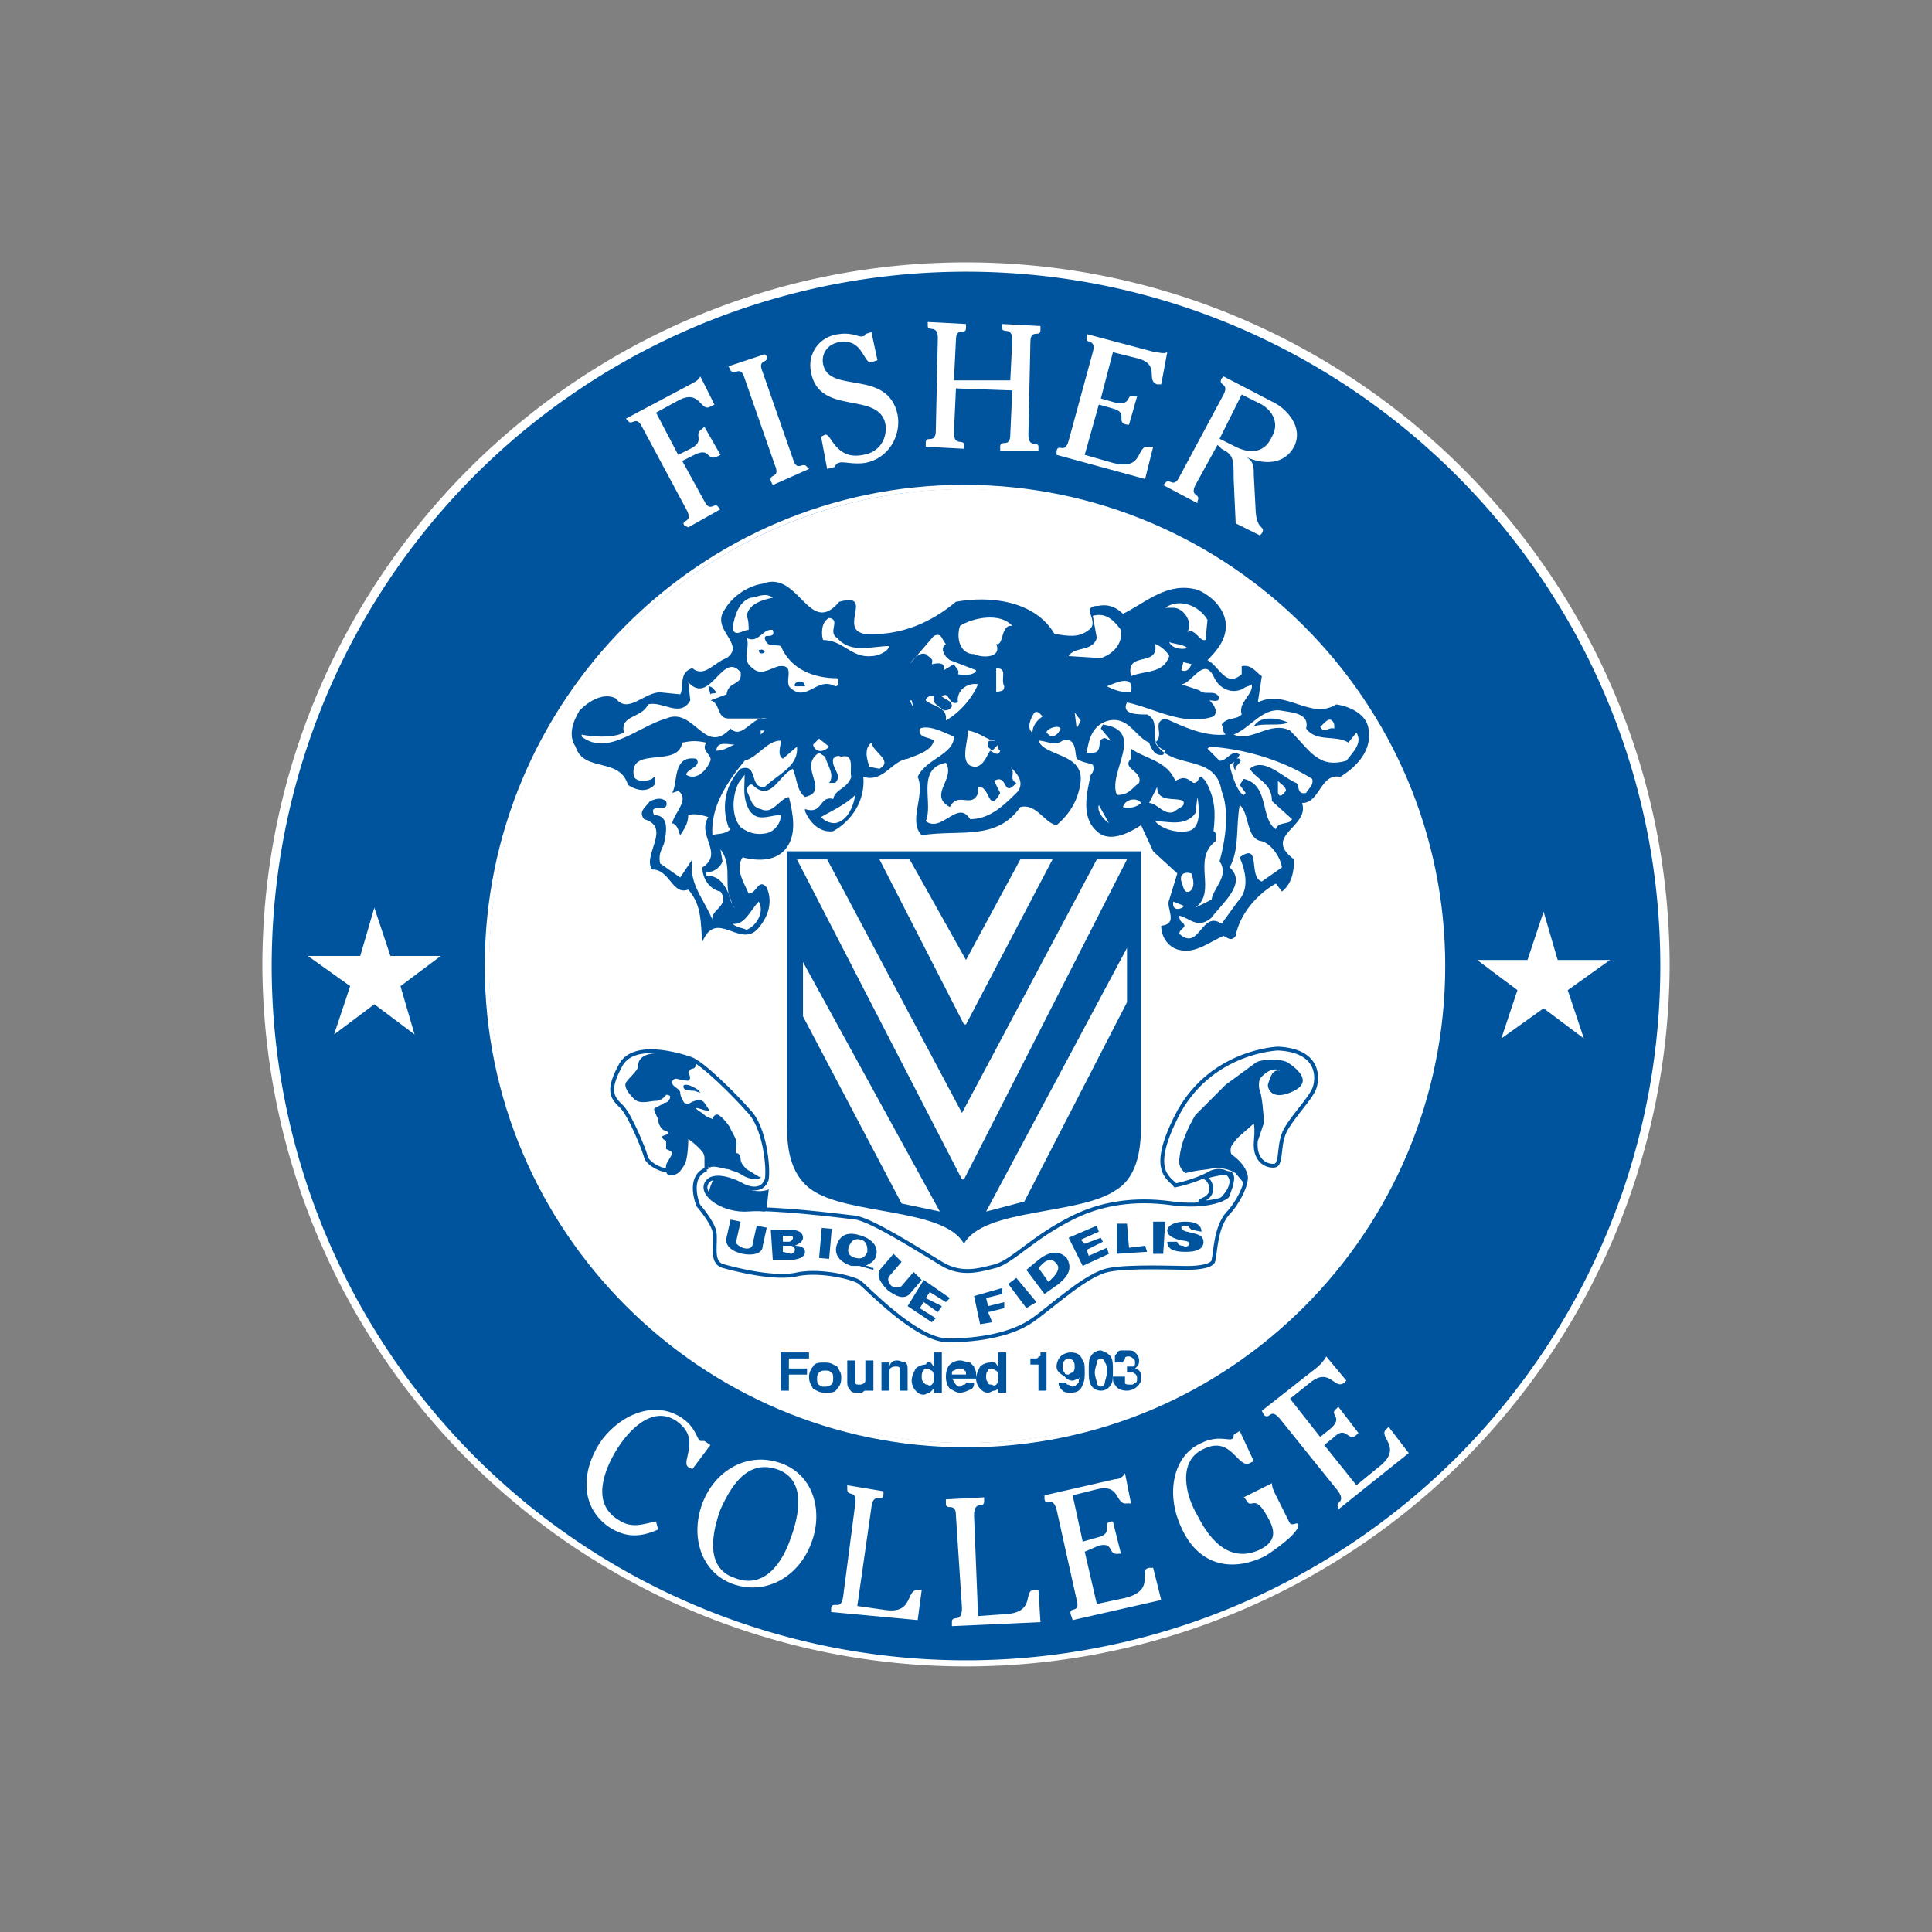 <svg xmlns="http://www.w3.org/2000/svg" fill="none" viewBox="0 0 256 256">
  <rect x="0" y="0" width="256" height="256" fill="#808080" stroke="none"/>
  <path fill="#00549E" stroke="#fff" stroke-miterlimit="10" stroke-width="2.47" d="M128 36c-50.667 0-92 41.333-92 92a92.001 92.001 0 0 0 184 0c0-50.667-41.333-92-92-92Z"/>
  <path fill="#fff" d="M193.6 128.003a65.867 65.867 0 1 1-131.734.002 65.867 65.867 0 0 1 131.734-.002Z"/>
  <path fill="#00549E" d="M220 128a91.998 91.998 0 0 1-109.948 90.232 92.003 92.003 0 0 1-72.284-72.284A92 92 0 0 1 128 36c50.667 0 92 41.333 92 92Zm-92-63.2c-34.933 0-63.2 28.267-63.2 63.2 0 34.933 28.267 63.2 63.2 63.2 34.933 0 63.2-28.267 63.2-63.2 0-34.933-28.267-63.2-63.2-63.2Z"/>
  <path fill="#00549E" d="M103.467 179.207h3.733v.8h-2.667v1.333h2.4v.8h-2.4v2.134h-1.066v-5.067Zm7.467 4.803c-.266.533-.799.533-1.599.533-.8 0-1.067-.267-1.6-.533-.267-.534-.534-.8-.534-1.6 0-.534.267-1.067.534-1.334.266-.533.8-.533 1.6-.533s1.066.267 1.599.533c.267.534.534.8.534 1.334 0 .533 0 1.066-.534 1.6Zm-.799-.534c.266-.266.266-.533.266-.8 0-.266 0-.8-.266-.8-.267-.266-.267-.266-.8-.266-.267 0-.534 0-.8.266-.267.267-.267.534-.267.8 0 .267 0 .8.267.8.266.267.266.267.8.267.533 0 .8-.267.8-.267Zm2.131-2.94v2.4c0 .534 0 .8.266 1.067.267.533.534.533 1.067.533h.533c.267 0 .267-.266.534-.266h1.066v-4h-1.066v2.666c0 .267-.267.534-.8.534-.267 0-.534 0-.534-.267v-2.933h-1.066v.266Zm6.666-.266c-.267 0-.533 0-.8.266 0 0-.267.267-.267.534v-.534h-1.066v3.734h1.066v-2.667c0-.267.267-.533.8-.533.267 0 .534 0 .534.266v2.934h1.066v-2.667c0-.533 0-.8-.266-1.067-.267 0-.8-.266-1.067-.266Zm4.267.27c.266 0 .267.267.533.534v-1.867h1.067v5.333h-1.067v-.533l-.533.533c-.267 0-.533.267-.8.267-.533 0-.8-.267-1.067-.533-.267-.267-.533-.8-.533-1.334 0-.533.266-1.066.533-1.6.267-.266.8-.533 1.333-.533.267-.533.534-.267.534-.267Zm.266 2.934c.267-.267.267-.534.267-.8 0-.534 0-.8-.267-1.067-.266 0-.266-.267-.533-.267s-.533 0-.533.267c-.267.267-.267.533-.267.8s0 .533.267.8.266.267.533.267c.267.266.533 0 .533 0Zm3.736-3.204c-.534 0-1.067.266-1.334.533-.266.267-.533.8-.533 1.6s.267 1.333.533 1.6c.534.267.8.533 1.334.533.533 0 1.066-.266 1.6-.533.266-.267.266-.533.266-.8h-1.066s0 .267-.267.267-.267.266-.533.266c-.267 0-.267 0-.534-.266-.266-.267-.266-.534-.533-.8h3.2v-.8c0-.267-.267-.534-.267-.8l-.533-.534c-.533 0-.8-.266-1.333-.266Zm0 1.066c.266 0 .533 0 .533.267.267 0 .267.267.267.533h-1.867c0-.266 0-.533.267-.533.533-.267.533-.267.8-.267Zm4.533-.796c.267 0 .267.267.533.534v-1.867h1.067v5.333h-1.067v-.533s-.266.267-.533.267-.533.266-.8.266c-.533 0-.8-.266-1.067-.533-.266-.267-.533-.8-.533-1.333 0-.534.267-1.067.533-1.6.267-.267.8-.534 1.334-.534.266-.266.533 0 .533 0Zm.267 2.934c.266-.267.266-.534.266-.8 0-.534 0-.8-.266-1.067-.267 0-.267-.267-.534-.267-.266 0-.533 0-.533.267-.267.267-.267.533-.267.8s0 .533.267.8c0 .267.267.267.533.267.267.266.534 0 .534 0Zm5.599-2.667v3.467h1.067v-5.067h-.8v.267c0 .266 0 .266-.267.266 0 .267-.267.267-.533.267h-.534v.8h1.067Zm2.933-1.067c.267-.266.8-.533 1.334-.533.8 0 1.333.267 1.6 1.067.266.266.266.8.266 1.6 0 .533 0 1.066-.266 1.6-.267.8-.8 1.066-1.6 1.066-.267 0-.8 0-1.067-.266-.267-.267-.533-.534-.533-1.067h1.066c0 .267 0 .267.267.267 0 0 .267.266.533.266.267 0 .534-.266.8-.533 0-.267 0-.533.267-.8l-.267.267c-.266 0-.533.266-.8.266-.533 0-.8-.266-1.066-.533-.8-.533-1.067-.8-1.067-1.333 0-.534.267-1.067.533-1.334Zm1.6 2.134c.267-.267.267-.534.267-.8 0-.267 0-.534-.267-.8-.266-.267-.266-.267-.533-.267s-.267 0-.533.267c-.267.266-.267.533-.267.8 0 .266 0 .533.267.8 0 .266.266.266.533.266.267-.266.533-.266.533-.266Zm5.066-2.137c.267.534.267 1.067.267 1.867s0 1.6-.267 1.867c-.267.533-.8.8-1.333.8-.534 0-1.067-.267-1.334-.8-.266-.533-.266-1.067-.266-1.867s0-1.6.266-1.867c.267-.533.8-.799 1.334-.799.8.266 1.066.533 1.333.799Zm-1.867 3.467c0 .267.267.533.534.533.266 0 .533-.266.533-.533s.267-.8.267-1.333c0-.534 0-1.067-.267-1.334 0-.266-.267-.533-.533-.533-.267 0-.534.267-.534.533 0 .267-.266.8-.266 1.334 0 .533.266 1.066.266 1.333Zm3.735-.533v.533c0 .267.266.267.8.267.266 0 .266 0 .533-.267.267 0 .267-.266.267-.533s0-.534-.534-.8h-.8v-.8h.8c.267 0 .267-.267.267-.534 0-.266 0-.266-.267-.533 0 0-.266-.267-.533-.267s-.533.001-.533.267c0 .267-.267.267-.267.533h-1.067v-.8c0-.266.267-.266.267-.533 0 0 .267-.266.533-.266h.8c.534 0 .8-.001 1.067.266.267.267.533.533.533 1.067 0 .266 0 .533-.266.8l-.267.267s.267-.001.533.266c.267.267.267.534.267 1.067 0 .533-.267.8-.533 1.066-.267.267-.8.534-1.334.534-.8 0-1.333-.267-1.6-.8-.266-.267-.266-.534-.266-1.067h1.6v.267Zm2.132-69.87v36c0 2.933-.267 6.933-3.2 8.8-4.8 3.466-17.6 2.4-20.267 7.2-2.666-4.8-15.466-3.734-20.266-7.2-2.934-2.134-3.2-5.867-3.2-8.8v-36h46.933Z"/>
  <path fill="#00549E" d="M151.199 109.339c-1.6 1.067-4.266 2.4-5.866.8-2.134-1.866-1.334-5.066-.8-7.466.266-.267.533-.8.266-1.334-.533-.266-1.333-.266-2.133-.8-.267-.8 0-2.933-1.867-2.4-1.066.8-2.133 0-3.2 0 .8 2.134 5.867 1.6 5.6 5.334-.266 2.4-1.333 4.266-3.2 5.866-1.6-.266-2.666-2.933-4.8-2.4-3.2 4.534-8 2.934-13.066 3.734-1.867-1.867.533-5.334-.534-7.734 1.067-2.4 4.8-2.933 4.8-5.333-1.333-.533-3.2-1.6-4.533-1.067-.267 1.334 1.333 1.067 1.867 1.6-.267 1.334-2.134 1.867-3.467 2.4-2.133.267-3.2 3.2-5.867 2.4.267 3.2-1.6 5.867-4 7.2-1.866.267-3.2-1.333-3.733-2.666v-.267c2.4.8 1.867-1.867 3.733-1.333.267-1.334 1.867-1.334 2.4-2.934-.266-.8.534-3.2-1.333-2.666-.533-.267-.8 0-1.067.266-.266 1.334 1.334 2.134.267 3.2h-.8c.8-1.066-.267-2.4-.533-3.466l-.8-.534c-2.934 1.867 1.6 5.067-1.867 5.867-1.067-.8-1.067-2.4-1.6-3.733-1.867.8-2.933 4.533-5.333 2.133-.534-.267-.8.533-.8.8.533.8.533 2.133 1.866 2.4 1.6.8 2.4-1.333 3.734-1.6.533 2.133 1.066 4.8-.267 6.667-1.333 1.866-3.733 1.866-5.867 1.333-1.066 1.6.267 3.467.8 4.8 1.067 0 1.334-2.133 2.4-.8.8 1.867.267 3.733-1.066 5.333-2.4 2.934-5.6-2.666-7.467 1.867-.267-2.4 0-4.8-1.867-6.933-2.133.8-2.4-2.667-4.8-2.667-1.333-1.867 2.667-5.6-1.066-6.667-.8-1.066.266-1.6.8-2.4.8-.266 1.333-.533 2.133 0 .533 1.867-2.4 0-1.6 1.867 2.133 0 1.6 2.4 1.333 3.733-.266.8-.8 1.334-.533 2.667l2.667 1.867 1.6-2.4c-.534 3.2 1.6 5.333 2.666 8-.266-1.334 2.4-1.867 1.067-3.734-1.333-.266-2.4-1.6-2.4-3.2 2.933-1.866-.8-4.266.8-6.666-.8-.267-1.867-.534-2.667-.267 0 1.067-.533 1.867-1.066 2.667-.267-.534-.267-1.334-1.067-1.6.267-1.334 2.4-3.2.8-4.267l-.8.267c.8-1.334 0-5.067 3.2-4.534.8 1.067-1.333 1.334-1.333 2.134 1.333.8 2.666-.534 3.2-1.867.266-.8-1.334-1.333-.534-2.4-1.333-.267-1.866-.267-3.2 0-.533 3.467-7.2.267-6.4 4.533.534.8 1.867.534 2.4.267l.267-.267c.267.267.267 1.067-.267 1.334-1.066.8-2.4.266-3.2-.267-1.066-3.733-5.866-1.6-6.933-5.067-1.067-1.6-.267-3.466.533-4.8 1.334-1.333 3.2-2.4 4.8-1.6 1.6 2.134 3.734-.8 5.867-.8l2.667.267c.533-.8-.267-2.933 1.6-3.467 1.6 1.334 2.933-.8 4.533-1.333 2.667-1.867-2.133-3.733-.267-6.4 1.067-1.867 3.2-3.2 5.067-3.467 4.8-1.866 6.133 7.2 10.133 2.4 4.8-1.333-.266 3.734 3.467 4.267 4.8.267 8.8-1.6 12-4.267 4.267-.8 10.4-.266 13.067 4.267 1.866.267 3.2.533 4.533-.533 1.6-1.067-1.333-3.2 1.333-3.2 1.334-.267 2.4.266 3.2 1.066 3.2-1.6 5.867-4.266 9.867-3.2 1.867.8 3.467 2.4 3.733 4.267.267 2.133-1.066 3.733-2.4 5.067 1.6.8 2.4 3.733 4.534 1.866v-1.066c1.333-.267 1.866.8 2.666 1.333l-.533 3.467c3.733-1.867 6.933 2.4 10.4.266 1.867.267 4 1.334 4.267 3.2.533 2.934-1.6 5.067-3.734 6.4-2.666-.533-2.666 3.467-5.066 3.467 1.066 3.2-5.334 4.267-1.067 7.467 0 1.6-.267 3.2-1.6 4.266l-.8-1.066c-2.4 1.333-4.8 4-5.333 6.933-.534.8-1.067.267-1.6 0-1.867.8-3.734 2.4-5.867 1.867-1.333-.267-2.4-1.6-2.4-3.2 2.4-.267.533-2.4 1.067-3.467l1.066-3.467-3.2-2.933"/>
  <path fill="#fff" d="M102.402 79.2c-1.334.266-3.2.8-3.467 2.4.267.533.267 1.333.267 1.866-.8 0-1.867 1.067-2.134-.267.267-1.6.8-3.466 2.4-4 .8 0 1.867-.8 2.934 0ZM160 82.133l-.266 2.667c-.8.267-1.334-1.6-2.4-1.067.8-1.333-.534-3.2-1.867-3.2H154.4c1.867-1.333 4.534-.266 5.6 1.6Zm-11.467 1.336c.267 1.866-1.067 3.2-2.667 3.733l-4.266-.267c.8-1.333 3.2-.533 3.733-2.4l-.533-2.933c1.866-.533 2.933.8 3.733 1.867Zm-37.598 1.073c1.866 2.133 4.533 1.066 6.933 1.066-.267.8-1.6 1.334-2.4 1.334-2.667.266-3.733-2.134-6.4-2.134-.267-.8-.267-2.4.8-2.933 1.6.267-.267 1.867 1.067 2.667Zm23.2-1.598c-1.6-.267-1.066 2.667-2.133 2.4.8 1.867-1.867 1.867-2.933 1.333-1.867 0-2.4-2.133-1.867-3.733 1.6-1.067 5.333-1.867 6.933 0Zm-31.735.528c.267.8-.266.8-.8.8-.266 0-.266.267-.266.267.266 1.334 1.333.8 2.133 1.067 1.333 3.2 4.533 4.266 7.467 4.266.266.267.266 1.067-.267 1.067-2.4-1.333-3.733 2.133-5.867.267-1.066-.8.8-3.2-1.6-2.934-1.066.267-2.4 1.334-3.466.267-1.6-1.067-.267-2.666-.8-4 1.6.8 2.133-1.333 3.466-1.067Zm22.933 1.865c-.8.533-.266 1.6.534 2.133l3.466 1.334c0 .533-1.333.8-2.4.533.267-.533-.266-.8-.533-1.333l-1.333.8c.266-1.334-1.334-.8-1.6-.8.266-.8-.267-.8-.8-1.334-.8-.266-1.6.534-2.134 1.334l3.2-3.734c1.067-.533 1.067.534 1.6 1.067Zm31.999.537c-.8.267-2.134 0-2.4-.8.533.267 1.866.267 2.4.8Zm-2.399 1.058c-.8 2.4-3.2 1.867-5.067 2.667-.8-3.467 3.734-1.067 3.2-4.267.8.267 1.6 1.067 1.867 1.6Z"/>
  <path fill="#00549E" d="M101.333 86.407c-.266.267-.8.267-.8-.266.267 0 .534-.267.8.266Z"/>
  <path fill="#fff" d="M157.867 88.005c-.267.8-.8 1.067-1.334.8l.267-1.067 1.067.267Z"/>
  <path fill="#00549E" d="m121.068 89.872 1.866-1.067v1.333c-.8.534-1.866.267-2.933.267-.267-.8 0-1.867.533-2.667-.266 1.067-.266 1.6.534 2.134Z"/>
  <path fill="#fff" d="M98.135 89.073c.267 1.867-1.6 1.067-1.867 2.933l-2.133.8c1.333.267.8 2.4 2.4 2.4h5.067c-1.867-.533-3.2 2.933-4.8 1.334-3.467 3.733-4.8-2.934-8.534-1.334-3.733 1.067-7.733 5.067-11.2 2.4v-.266c1.334.266 4 .533 5.6-.267-.533-2.4 2.4-1.867 3.2-3.733 1.867-.534 4.267 1.866 5.6-.534l-.266-2.4c2.933 3.2 4.533-4.267 6.933-1.333Zm34.932 1.87c0 .8-.534.533-1.067.8v-3.2c1.6 0 .533 1.333 1.067 2.4Zm31.733.262c.267-.267.8-.267 1.067-.534.266 1.334-1.867 2.4-1.334 4-.8.8-1.866.267-2.666 1.334.266.267 0 .8.533 1.333-2.933.267-5.6-1.066-8-2.133-1.867.533 0 2.133-1.333 3.2 2.133 3.733 8 1.333 8.8 6.4 1.066 2.666.533 6.4-.267 9.333 1.333 1.867-.8 3.467-1.067 5.067l-2.133 1.066c2.933-2.133-.533-6.4 2.667-8.8 0-.533.266-1.066-.267-1.333.267-2.4.267-4.267-1.067-6.667l-.533-.533c-.533 0-.267.8-1.067.8-1.066-.8-1.333-.8-2.4-.267-1.066-2.666-4-2.933-5.866-4.266v1.333c-1.334 1.333 1.6 1.6 1.066 3.2-1.066.8-1.333 1.6-2.933 1.6-1.333-2.933 4-8.533-1.867-9.333l-.266.533 1.333 1.6c-.267 0-.8-.533-1.067-.267-.8.267 0 1.867-1.333 1.867h-.8c.267-1.867.8-3.733 2.933-4.266 2.667-.534 3.467 2.133 5.334 2.933.266.8.8 1.866 1.866 1.6l.267-.533c-2.667-1.067-.267-3.734-2.4-4.8-1.333 0-3.467 0-2.667-1.6 3.734.8 7.467 3.2 11.467 1.866.8-.8-.267-1.867-.533-2.133.533 0 1.066.266 1.333-.267-.533-1.333-1.867-.266-2.667-1.066l-2.4-.8c1.334 0 2.934-3.734 4.267-1.067.8 1.867 2.667 2.4 4 1.6Z"/>
  <path fill="#00549E" d="M106.667 90.939h-1.334c-.266-.534.8-.8 1.067-.534 0 0 .267.267.267.534Z"/>
  <path fill="#fff" d="M149.866 91.738c-1.333 0-2.133-.267-3.2-.8.8-.267 3.733-1.867 3.2.8Zm-20.267-1.072c-.8 1.867-2.4 3.733-4.266 4.8.266-1.867-1.867-1.867-2.667-2.667 0-.267.533-.8 1.067-.533-.267 1.066.8 1.333 1.333 1.866.267 0 .8 0 1.067-.533 0-.8-.8-.8-1.334-1.333 1.067-.8.8 1.333 2.134.8-.267-1.6 1.333-2.667 2.666-2.4Z"/>
  <path fill="#00549E" d="M94.934 91.737c-.267.267-.534 0-.8.267l-.267-1.067c.533 0 .8.534 1.067.8Z"/>
  <path fill="#fff" d="m121.067 93.867-.534-1.066h.267l.267 1.066Zm52 2.665c1.333 1.867 4 .8 5.6 1.867l1.066-1.334c.8 1.334-.266 2.4-1.333 3.734-3.733 1.066-4.8-1.334-7.467-4-2.666-1.334-5.066 1.6-7.466.533 2.133-.8 3.733-3.467 6.133-3.2 1.333.267 4 .267 3.467 2.4Zm-34.933-1.594c-.8.533-1.333 1.333-1.333 2.133-.8-.533-.267-1.866.266-2.666.534-.267.8.266 1.067.533Zm4.533 1.602-.267-2.134.8 1.067-.533 1.067Z"/>
  <path fill="#00549E" d="M170.666 95.74c-1.067.534-3.467 0-4.533.534.8-1.6 3.466-1.067 4.533-.534Z"/>
  <path fill="#fff" d="M176.798 96.004v.533c-.8-.267-1.333.8-1.866-.267.266 0 1.333-1.867 1.866-.266Zm-36.265.529c-.267.8-1.067 1.334-1.6.8l-.267-.266c0-.534 1.6-1.067 1.867-.534Zm-39.734.801v-.533h.533l-.533.533Zm30.935.8c.534.267-.8-.267-.8.267-.266.533.267.8.534 1.066l.8-.8c0 .267 0 .8.266.8-.266.8-.8.267-1.333 0-.533.8-.8 1.867-1.867 2.134-2.4 0-1.066-3.2-1.066-4.8 1.6.266 2.666 1.333 3.466 1.333Zm-21.866.808c-.8.8-1.867.8-2.134-.267l.8-.8 1.334 1.067Zm-6.402-.805c0 .8-.533 1.866.267 2.4l1.867-1.6c.266 2.666-2.667 3.733-4.267 5.333-2.133.267-.8-3.2-3.2-2.4-1.867 1.867-2.667 4.8-1.6 7.733l.267.267c-.8.8-1.867.533-2.4.8-.267-3.733 1.866-6.933 4.266-9.867 1.867-.533 2.934-2.666 4.8-2.666Zm-6.134.531c-.8.266-1.334.8-2.4.8 0-1.334 1.6-.8 2.4-.8Zm19.201 3.205-1.333-.267c-.267-.8-.8-2.4.266-3.2.267 1.334 2.934 2.4 1.067 3.467Z"/>
  <path fill="#00549E" d="M121.334 98.668c.267.8-.8.533-.8.8h-.8c.267-.8 1.067-.533 1.6-.8Z"/>
  <path fill="#fff" d="M173.867 103.204c.266.8-.534 1.333-.8 1.867-1.334.266-.8-1.067-1.334-1.334-1.866-.8-4.266-3.466-6.133-1.866 1.067 1.6 2.933 1.867 2.933 4.267l2.667 2.399c-.267.8-1.867.267-2.133 1.334-2.134-1.334-.8-5.867-4.267-6.667l-.533.8.8 1.067-.267.267c-.8-.267-1.6-2.667-1.867-4a3.213 3.213 0 0 0 1.334-1.334c-1.067-.8-1.6.8-2.667.8l-1.6-1.6.267-.266c4.266.266 9.333 1.599 13.6 4.266Zm-48.534-2.13c1.333 2.134-2.4 4.267.533 5.867 1.067-2.133 2.933.267 3.733-1.867v-.8c1.6-.266 1.334 3.734 2.934.8l-.8-1.6c1.866-1.066 1.066 2.4 2.933.267-1.067-.533 0-1.333-.8-2.133.8.8 1.867 1.866 1.067 3.2-1.867 1.866-3.734 3.733-6.4 3.733-1.6-2.667-3.734 1.867-5.867.267 1.067-2.4-1.333-6.934 2.667-7.734Zm-26.132 6.127c1.067 1.867 2.667.8 4.267.8 0 1.067-.8 2.134-1.867 2.4-1.333.267-2.4 0-3.466-.8-1.334-1.6-1.067-4.266-.267-5.866l.8-1.067c0 1.6-.267 2.933.533 4.533Z"/>
  <path fill="#fff" d="M170.401 104.802c-.267.267-.8 1.067-1.067.267v-1.6c.533.533 1.067.8 1.067 1.333Zm-13.602 1.334c.267.8-.533.8-1.067 1.334-1.333.8-2.4-1.067-3.466-1.067l1.066-2.133c0 2.133 2.4 1.333 3.467 1.866Zm-43.467-.804c-.267 1.6-1.067 3.467-2.667 3.733a2.394 2.394 0 0 1-1.866-.8c1.333-.8 3.2-1.6 4.533-2.933Z"/>
  <path fill="#fff" d="M157.335 110.139c-1.333.266-3.467-.267-4.267-1.334 1.6 0 4 .8 5.334-1.066l.266-2.134c.267 1.6.534 4.267-1.333 4.534Zm-6.136-3.736c-.534.533-1.6.8-2.4.533.266-1.067 1.866-1.333 2.4-.533Zm-4.266 2.665c-.8-.533-1.6-1.6-1.334-2.4l1.334 2.4Zm20.266 2.4c1.067.267 2.4 1.867 2.667 3.467l-2.667 1.866c-1.867-.533 0-5.333-2.933-3.2.8 1.867 1.333 4.267-.267 5.867l-2.133 2.933c-2.667-1.866-2.934 3.734-5.6 1.334 0-.8 1.333-.8.266-1.6-.266-.267-.266-.534-.266-.8 1.333.266 2.4 1.866 4.266.266 1.334-1.866 4.8-4.533 2.4-6.666 1.334-2.4.8-5.334 1.334-8.267 1.333 1.067.8 4.533 2.933 4.8Zm-69.866 8.808c-.533-.266-.8-4.266-3.733-4.266v-.534c.8.267 1.866-.533 2.133-1.333l-.267-1.6c1.867 2.4 0 5.067 1.867 7.733Zm60.535-4.535c.267.8.533 1.866-.267 2.4-.8.266-.8-.8-1.066-1.334-.267-1.066.533-1.333 1.333-1.066Zm-58.933 7.461c-.533-.267-1.333-.267-1.867-.8 1.6.267 2.4-1.867 3.467-2.933.8 1.333-.267 3.2-1.6 3.733Z"/>
  <path fill="#fff" d="M156.799 120.002c.267.267-1.6 1.067-1.333-.533l1.333.533Z"/>
  <path fill="#00549E" d="m101.332 82.139-.533-.533h.533v.533ZM81.066 95.206c0 .267-.534.267-.8.267l.266-1.067c.534 0 .267.534.534.8Zm83.2 5.329c.533.533-.8.8-.533 1.6-.534-.533-.267-1.867.533-1.6Z"/>
  <path stroke="#00549E" stroke-width=".509" d="M93.602 154.937c-2.667 1.067-1.067 4.8-1.067 4.8s1.867 2.134 2.133 3.467c.267 1.6-.533 4 1.067 4.533 1.867.534 7.2 1.867 10.133 1.067 3.2-.533 7.2.533 8 1.067.8.533 7.467 7.733 11.734 7.733 4.266 0 8.533-.8 11.2-2.667 2.666-1.866 7.2-6.133 10.133-6.666 2.667-.534 8.8-.267 10.4-.267 1.6 0 3.467-.267 3.467-1.067.266-1.066.266-4.266 1.866-6.133 1.334-1.333 2.667-4 2.4-5.067-.266-1.066-1.066-1.866-2.133-2.666-1.067-.534 1.067-2.667 1.067-2.667l2.133-1.867s.533-.266.267 2.667c-.267 2.933 1.866 3.467 2.666 3.2.8-.533.267-2.933 1.334-4.8 1.066-1.867 3.2-4 3.733-5.333.533-1.334.8-5.067-4.8-5.333 0 0-8.533.266-13.067 8.266-4.266 8-1.333 8.8-.533 9.867 0 0 2.667-.534 4.533-1.6 1.867-1.067 4.534.533 1.6 3.466 0 0-2.133 1.067-6.4.534-3.733-.534-8.533-.534-13.333 1.866-5.333 2.667-7.733 5.6-10.133 6.4-2.134.534-4.534 1.334-7.2-.266-2.667-1.6-9.334-5.867-11.467-6.134-2.133-.266-10.933-1.333-14.133-1.066-3.2.266-6.4-1.867-5.6-3.467.8-1.6 4-.267 4.8.267 1.066.533 2.666.8 3.2-.8.266-1.6-.267-6.934-2.4-9.067-1.867-2.133-6.134-6.4-7.734-6.933-1.6-.534-7.733-2.4-9.333 1.067-1.867 3.466-.8 4.266.267 5.333 1.066 1.067 2.933 5.6 3.2 6.667.266 1.066 3.466 2.666 4 1.066.8-1.6.8-4.533.8-4.533s2.933 1.333 3.2 3.467v1.599Z"/>
  <path fill="#00549E" d="m100.268 162.405-.534 2.4c0 .534-.533.8-1.333.534-.533-.267-1.067-.534-.8-1.067l.533-2.4-1.333-.267-.533 2.4c-.267 1.067.8 1.867 2.133 2.134 1.333.266 2.667 0 2.667-1.067l.533-2.4-1.333-.267Zm2.131 4.532-.266-3.999h2.4c1.066 0 1.866.266 1.866 1.066 0 .534-.533.8-1.066 1.067.8 0 1.333.266 1.333.8 0 1.066-1.867 1.066-1.867 1.066h-2.4Zm1.334-2.4h.8c.266 0 .533-.266.533-.533 0-.266-.267-.267-.533-.267h-.8v.8Zm1.066 1.601c.267 0 .534-.267.534-.534s-.267-.533-.534-.533h-1.066v.8l1.066.267Zm3.738.55.349-3.985 1.328.116-.349 3.985-1.328-.116Zm7.195 1.583-1.867-.533h-1.066c-1.6-.533-2.4-1.6-1.867-2.933.533-1.334 1.6-1.6 3.2-1.067 1.6.533 2.4 1.6 1.867 2.933-.267.534-.8.8-1.334 1.067.267 0 .534 0 .8.267h.267v.266Zm-1.6-4c-1.067-.266-1.333.267-1.6.8-.267.534-.267 1.334.8 1.6 1.067.267 1.333-.266 1.6-.8 0-.533 0-1.333-.8-1.6Zm6.934 4.266-1.6 1.866c-.267.267-.8.267-1.333 0-.534-.533-.534-1.066-.267-1.333l1.6-1.867-1.067-1.066-1.6 1.866c-.8.8-.266 1.867.8 2.934 1.067.8 2.134 1.333 2.934.533l1.6-1.867-1.067-1.066Zm-.8 4.535 2.133-3.467 3.467 2.4-.534.534-2.133-1.334-.533.8 2.133 1.067-.533.8-1.867-1.333-.533.8 2.133 1.333-.533.533-3.2-2.133Zm10.669.796 2.133-.533v-.8l-2.133.533-.267-1.067 2.134-.533v-.8l-3.734 1.067.8 3.733 1.6-.267-.533-1.333Zm5.065-.536-2.4-3.2 1.066-.8 2.667 3.2-1.333.8Zm1.6-6.398c1.333-1.067 2.667-1.333 3.733-.267.8 1.334.267 2.4-1.066 3.467l-1.867 1.333-2.4-3.2 1.6-1.333Zm1.333 2.933.534-.533c.533-.533 1.066-1.333.533-1.867-.533-.8-1.333-.533-1.867 0l-.533.534 1.333 1.866Zm4.533-2.127-1.866-3.734 3.733-1.6.267.8-2.4 1.067.533.533 2.133-.8.267.534-2.133 1.066.266.8 2.4-1.066.267.8-3.467 1.6Zm4.534-1.603v-4h1.333l.267 3.2 2.133-.267.267.8-4 .267Zm4.799.005v-4.267h1.6l-.267 4.267h-1.333Zm6.4-2.934c0-1.066-1.066-1.333-2.133-1.333s-2.133.267-2.4 1.067c0 .533.267.8.8 1.066 1.067.534 2.133.267 2.133.8 0 .267-.533.534-.8.267-.533 0-.8-.267-.8-.533h-1.333c0 1.066 1.067 1.333 2.4 1.333s2.4-.267 2.4-1.333c0-1.067-1.333-1.067-2.133-1.334-.267 0-.8-.266-.8-.533s.266-.267.533-.267.533 0 .533.267l.267.267 1.333.266Zm-68.533-18.936c.266.266 1.333.266 1.333.266l.8.267s-.267-.533-1.067-.8c-.266-.267-1.6-.533-1.066.267Z"/>
  <path fill="#fff" d="m128 127.208 7.2-13.333h4.267L128 135.742h-.267l-11.2-21.867h4L128 127.208Z"/>
  <path fill="#fff" d="m127.466 147.475 17.867-33.6h4l-21.6 42.4h-.267l-21.866-42.4h4l17.866 33.6Zm-7.999 11.994-13.067-24.8v-7.2l18.134 33.066-5.067-1.066Zm16.266-.264 13.6-26.4v-7.2l-18.667 34.934 5.067-1.334Z"/>
  <path fill="#00549E" d="M157.067 155.473c-.8-.8-1.067-1.067-.534-3.467.534-2.133 1.867-4.266 1.867-4.266l2.933-2.934 1.067-1.066 4-2.934c.8-.533 3.467-.533 4.267 0 .8.534 3.466 2.4.8 3.734-2.667 1.333-3.467 0-3.467-.8.267-.8.533-2.134 1.6-1.867 0 0-1.067-.8-2.667 1.067 0 0-.266.8 0 1.6.267.533.534 3.2.534 4.266l-.8 2.4-.534-2.4-2.666 2.4s-1.067 1.334.266 2.667c1.334 1.6 1.867 2.4 1.334 3.2l-1.334-1.6s-1.333-1.067-3.733-.533c-2.4.266-2.933.533-2.933.533Z"/>
  <path stroke="#00549E" stroke-width=".509" d="M159.467 156.006c.8 0 1.867 2.133 0 2.933-1.867.8 2.933.267 3.2-.533.267-.8 1.067-2.667.267-2.934-.8-.266-3.467.534-3.467.534Z"/>
  <path fill="#00549E" d="m101.601 159.998.266-2.4s-1.066.534-2.666 0c-1.6-.533-4-2.933-4.8-1.066-.8 1.866-.534 2.4.533 2.933 1.333.533.8.533 6.4 1.067l.267-.534Z"/>
  <path fill="#00549E" d="M84.535 141.332c0 .533-1.334 1.6-1.6 2.133-.267.534.266 1.334 1.066 2.134.8.8 2.134.266 2.934.266.8 0 1.333-.8 1.333-.8s.533 0 .533.267-.266.8-.8.8c-.266.267-1.066.533-1.333.8 0 .267.267.8.533 1.333 0 .534.267 1.067.534 1.334.266.266.8.266.8.533s-.8.267-.8.533c0 .267.533.534.533.534v1.066s.8.267.8.534c0 .266-.8 1.333-.8 1.6 0 0-.267 1.333.533 1.333 1.067 0 1.334-.533 1.867-1.333.533-.8.533-3.467.533-3.467 1.6 1.067 2.4 2.4 2.4 2.4s0 1.6.534 1.333c.533-.266 1.866.267 2.4.267.533.267 1.066.267 1.866.8s1.867.533 1.867.533.8-.266.533-.266c-.266 0-1.333-.8-1.866-1.067-.267-.267-.8-.8-.8-1.333 0-.534-.267-.8-.534-.8-.266 0 0-.8 0-1.334 0-.533-.533-1.333-.8-1.866 0-.267-1.066-1.6-1.6-1.867-.533-.267-.8.533-.8.533s-.8-.266-1.066-.533c-.267-.267-.8-.533-1.067-.8-.267-.267.533 0 .533 0s.8.267 1.067.267c.267 0 0-.267-.533-1.067-.534-.8-1.867 0-1.867 0s-.267.267-.8 0c0 0-.533-.8-.533-1.333 0-.534-1.067-.8-1.067-1.334 0-.533.533-.533.533-.533s1.067.267 1.6.267c.534-.267 0-1.067 0-1.067s.267-.533.534-.533c.533 0 .533-.8.533-.8-1.867-1.067-7.733-2.4-7.733.533Z"/>
  <path fill="#00549E" d="M93.068 150.139c.267.266 1.867 2.133 1.867 2.4 0 .533.267 0 .267 0s-.267-1.067-.267-1.334c-.267-.266-1.333-1.6-1.333-1.6l-.534.534Z"/>
  <path fill="#fff" d="m89.865 60.275 1.6-.8c2.133-1.067.267-1.867 1.6-2.667l.267-.266 2.133 3.733-.533.267c-1.334.533-.8-1.334-2.934-.267l-1.6.8 2.934 5.333c.8 1.6 1.333 0 1.866.8l.267.267-4.267 2.4-.533-.267c-.533-.8 1.333-.266.267-2.133l-5.867-10.933c-.8-1.6-1.333 0-1.867-.8l-.266-.267 8.533-4.533c.533-.267 1.067-.534 1.333-1.067l1.867 3.733-.533.267c-1.334.8-1.334-2.4-4.267-.8l-2.933 1.6 2.933 5.6ZM102.4 64.27l-.267-.532c-.266-1.067 1.334-.267.534-2.134l-4-11.466c-.534-1.867-1.334-.267-1.867-1.067l-.267-.533 4.8-1.6.267.266c.267 1.067-1.333.267-.533 2.133l4 11.467c.533 1.867 1.333.267 1.866 1.067l.267.267-4.8 2.133Zm6.934-6.67c.8-.267 1.333 3.467 5.067 2.667 1.866-.267 3.2-1.867 2.933-4-.8-4.534-8.8-1.067-9.867-6.934-.533-2.4 1.067-4.8 3.734-5.066 1.866-.267 2.666.533 3.2.266.266 0 .266-.266.266-.266l.8-.267.8 3.733-.8.267c-1.066.267-1.066-3.2-4.266-2.667-1.6.267-2.4 1.6-2.134 2.934.8 4 8.534.533 9.867 6.666.533 2.934-1.333 5.867-4.267 6.4-1.6.267-3.2-.266-3.466 0-.267 0-.534.267-.534.534l-1.066.266-.8-4.266.533-.267Zm24.532-7.199.267-5.333c0-1.867-1.334-.8-1.334-1.6v-.533l5.067.266v.534c0 1.066-1.333-.267-1.333 1.6l-.267 12.266c0 1.867 1.333.8 1.333 1.6v.534h-5.066V59.2c0-1.066 1.333.267 1.333-1.6l.267-5.866-7.467-.267-.267 5.867c0 1.866 1.334.8 1.334 1.6v.533l-5.067-.267v-.533c0-1.067 1.333.267 1.333-1.6l.267-12.267c0-1.866-1.333-.8-1.333-1.6v-.533l5.066.267v.533c0 1.067-1.333-.267-1.333 1.6l-.267 5.333h7.467ZM140 59.736c.267-1.066 1.067.534 1.6-1.333l3.2-11.733c.533-1.867-1.067-1.067-.8-1.867v-.533l9.067 2.4c.533 0 1.066.266 1.6 0l-.8 4.266h-.534c-1.6-.533.534-2.666-2.666-3.467l-3.2-.8-1.6 6.134 1.866.533c2.4.534 1.334-1.333 2.667-.8h.267L149.6 56.27h-.267c-1.6-.266.267-1.6-1.866-2.133l-1.867-.533-1.867 6.666 3.734 1.067c4.266 1.067 2.933-2.4 4.8-2.133h.533l-1.067 4.266L140 60.27v-.533Zm18.399 4.539c-.8 1.6.8 1.067.267 2.133v.267l-4.533-2.4.266-.267c.534-.8 1.067.8 1.867-.8l5.867-10.933c.8-1.6-.8-1.067-.267-2.133l.267-.267 6.666 3.467c1.6.8 4 3.2 2.667 5.866-1.333 2.4-4 2.4-6.4 1.334 1.067.533 1.067 1.333 1.067 2.4l.266 5.066c.267 2.4 1.334 1.6.8 2.667l-.266.267-3.2-1.6-.267-5.867c0-2.667 0-3.2-1.6-4l-.533-.533-2.934 5.333Zm5.334-5.067c1.6.8 3.733 1.067 4.8-1.333 1.066-1.867 0-3.467-1.334-4.267l-2.666-1.333-2.934 5.867 2.134 1.066ZM91.734 194.671l-.534-.267c-1.066-.8 1.867-3.733-1.6-6.133-3.2-2.133-6.4 1.333-8 4-1.6 2.667-3.2 6.933.267 9.067 1.867 1.333 3.467.533 5.067.266l.266 1.067c-2.4 1.067-4.266 1.067-6.4-.267-4-2.666-3.733-7.466-1.333-11.2 2.133-3.2 6.667-5.866 10.667-3.466 2.133 1.333 2.133 2.933 2.666 3.2h.534l.8.533-2.4 3.2Zm1.333 4.538c1.6-4.267 5.866-6.933 10.4-5.333 4.533 1.6 5.6 6.666 4 10.666-1.6 4.267-5.867 6.934-10.4 5.334-4.267-1.6-5.6-6.4-4-10.667Zm11.733 4.533c1.067-2.933 2.133-7.733-1.867-9.066-4-1.334-6.133 2.4-7.466 5.333-1.067 2.933-2.134 7.733 1.866 9.067 4 1.6 6.4-2.134 7.467-5.334Zm5.333 9.325c.266-1.066 1.333.534 1.6-1.6l1.6-12.266c.266-1.867-1.067-.8-1.067-1.867v-.533l4.8.8v.533c-.267 1.067-1.333-.533-1.6 1.6l-1.867 13.067 3.734.533c3.733.533 2.666-2.667 4.266-2.667h.534l-.534 4-11.466-1.066v-.534Zm16.001 1.873c0-1.067 1.333.266 1.333-1.867l-.8-12.267c0-1.866-1.333-.533-1.333-1.6v-.533l5.067-.267v.534c0 1.066-1.334-.267-1.334 1.866l.534 13.334 3.733-.267c4-.267 2.133-3.2 3.733-3.2h.534l.266 4.267-11.733.533v-.533Zm15.733-1.066c-.267-1.067 1.333 0 .8-1.867l-2.667-12c-.533-1.867-1.333-.267-1.6-1.333v-.534l9.334-2.133c.533 0 1.066-.267 1.333-.8l.8 4h-.533c-1.6.267-.8-2.667-4-1.867l-3.2.8 1.333 6.134 1.867-.534c2.4-.533.533-1.866 1.866-2.133h.267l1.067 4.267h-.267c-1.6.266-.533-1.6-2.667-1.067l-1.866.8 1.6 6.933 3.733-.8c4.267-1.066 1.6-3.733 3.2-4h.533l1.067 4.267-11.733 2.667-.267-.8Zm30.132-12.002c.534 1.067-3.466 3.733-4.266 4.267-4.8 2.4-9.067 1.066-11.2-3.734-2.134-4.533-1.067-9.6 2.666-11.2 2.134-1.066 3.734-.266 4-.533.267 0 .267-.267.267-.533l.8-.534 1.867 4-.534.267c-1.6.8-2.4-3.733-6.133-1.867-3.467 1.6-2.4 6.134-.8 8.8 1.6 3.2 4.267 6.4 8.267 4.534 2.133-1.067 2.133-2.4 1.066-4.267-1.866-3.467-2.133-.8-2.933-2.4l-.267-.267 3.734-1.866c0 .533.266 1.066.533 1.6l1.6 3.2c.267.533.267.8 1.067.533h.266Zm5.336-2.134c-.534-.8 1.066-.533 0-2.133l-7.734-9.6c-1.333-1.6-1.333.267-2.133-.533l-.267-.534 7.467-5.866c.267-.267.8-.8 1.067-1.334l2.666 3.2-.267.267c-1.333 1.067-1.866-2.133-4.533 0l-2.667 2.133 4 5.067 1.334-1.067c1.866-1.6-.267-1.866.8-2.666l.267-.267 2.666 3.467-.266.266c-1.067 1.067-1.334-1.333-2.934.267l-1.333 1.067 4.267 5.333 2.933-2.4c3.466-2.667-.267-4 1.067-5.067l.266-.266 2.667 3.466-9.333 7.467v-.267ZM51.732 126.67H58.4l-5.334 4 1.867 6.4-5.333-4-5.333 4 2.133-6.4-5.6-4h6.933l1.867-6.4 2.133 6.4Zm154.669.531h6.933l-5.6 4 2.134 6.4-5.334-4-5.6 4 2.134-6.4-5.334-4h6.667l2.133-6.4 1.867 6.4Z"/>
  <path stroke="#fff" stroke-miterlimit="10" stroke-width=".6" d="M191.2 128.01c0 34.933-28.267 63.466-63.2 63.466-34.933 0-63.467-28.533-63.467-63.466 0-34.934 28.267-63.467 63.2-63.467 34.934 0 63.467 28.533 63.467 63.467Z"/>
</svg>
